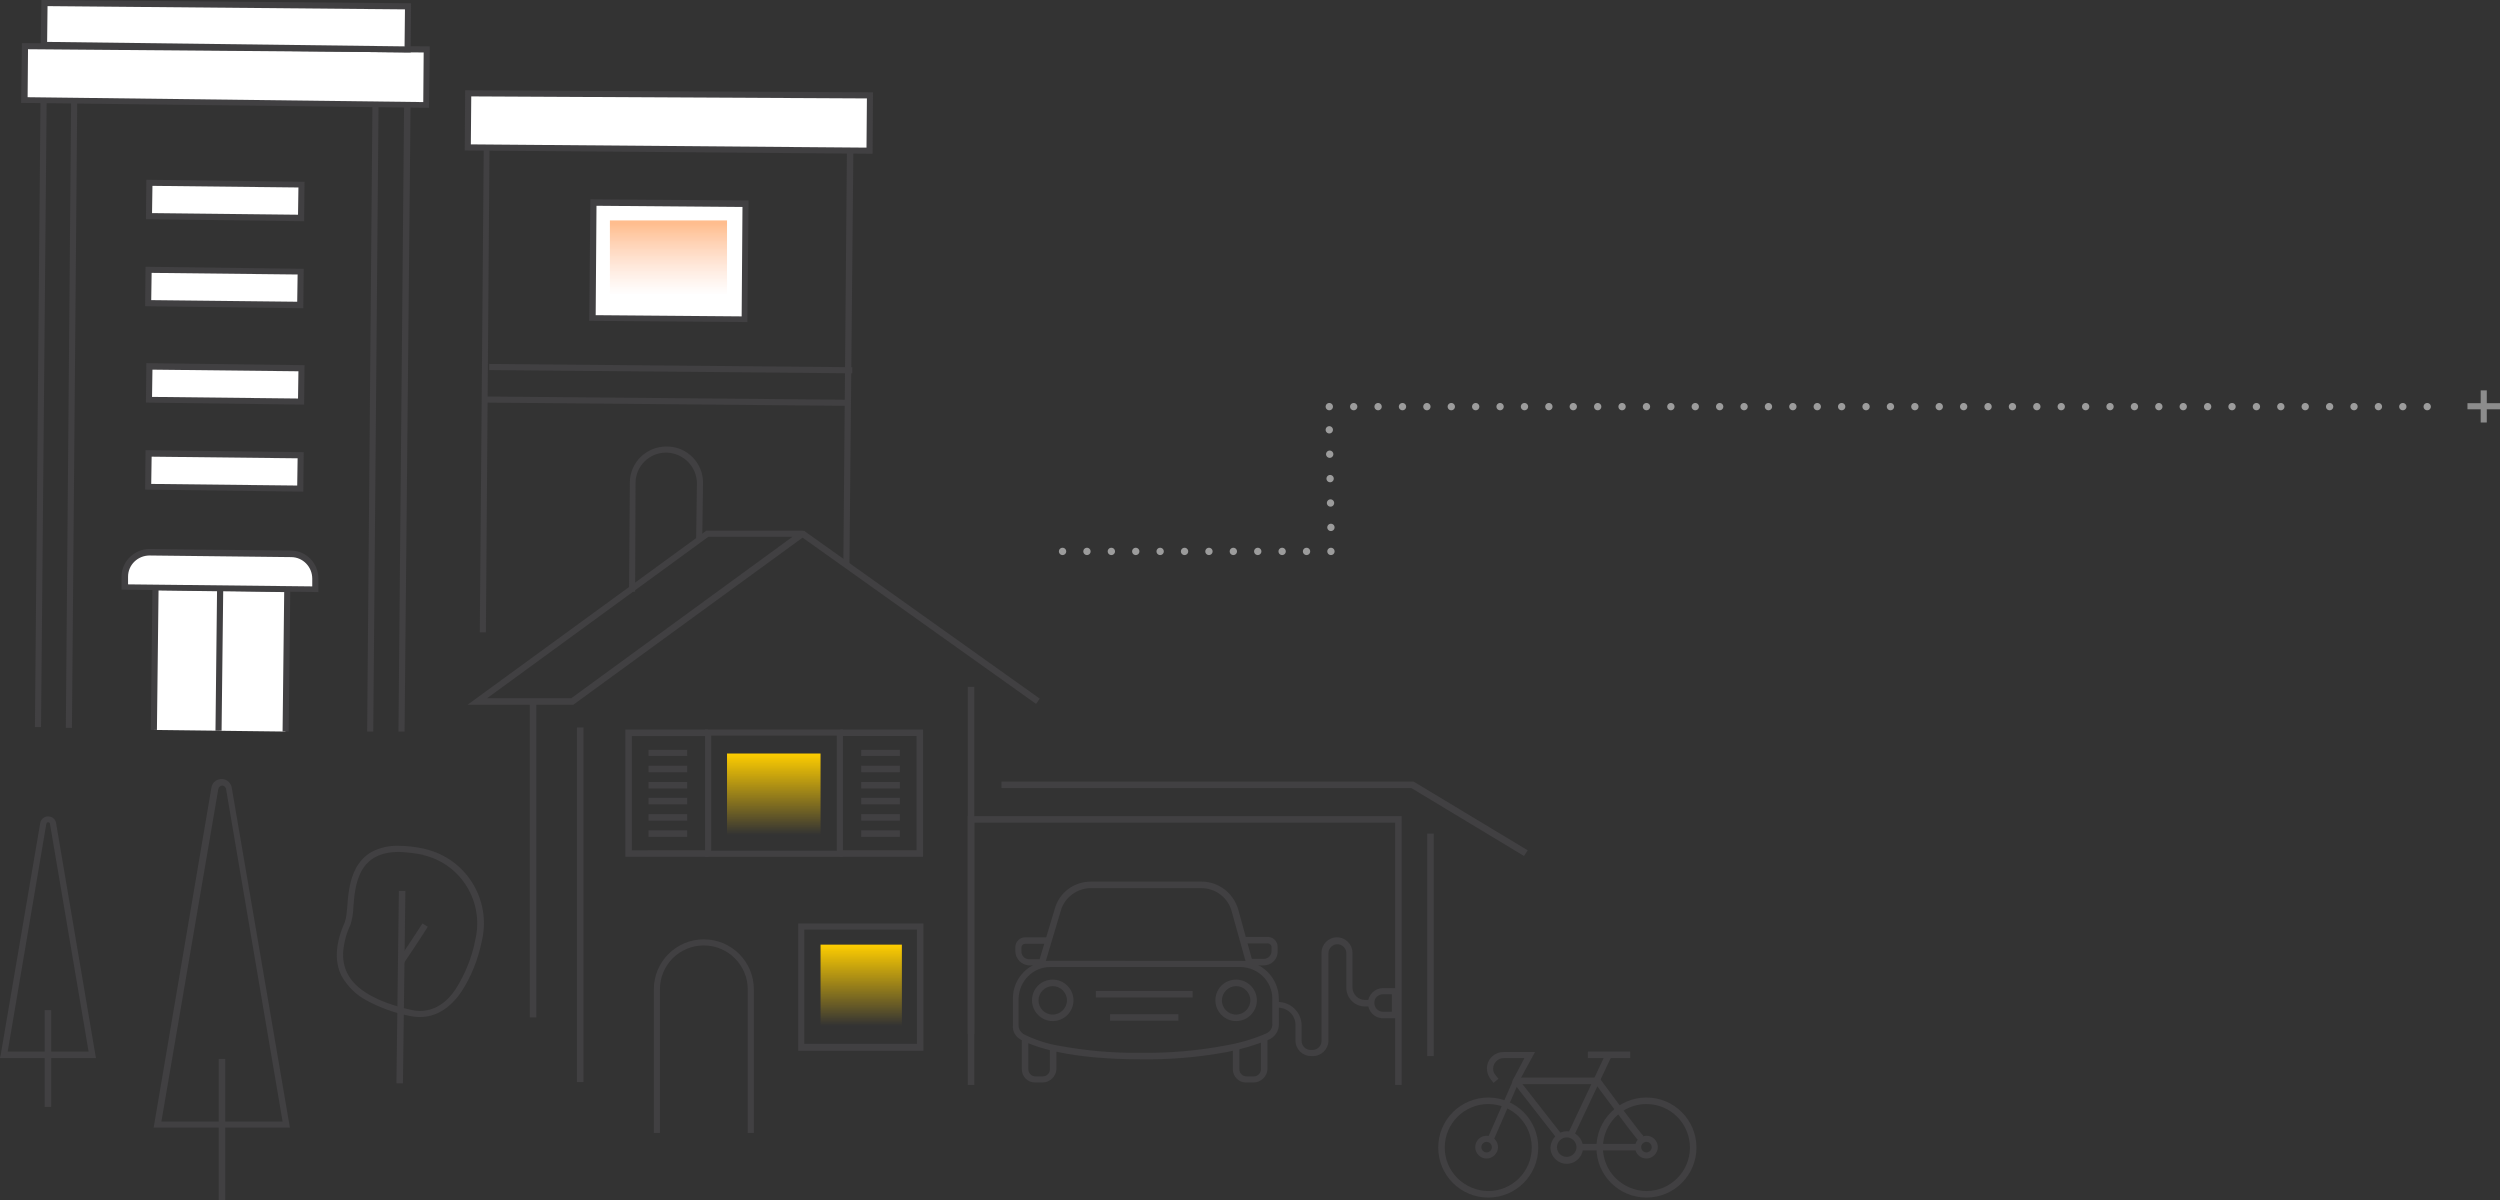 <?xml version="1.0" encoding="utf-8"?>
<svg xmlns="http://www.w3.org/2000/svg" xmlns:xlink="http://www.w3.org/1999/xlink" version="1.1" id="Capa_1" x="0px" y="0px" viewBox="0 0 614.8 295.1" style="enable-background:new 0 0 614.8 295.1;">
<rect x="0" y="0" width="614.8" height="295.1" fill="#333333" stroke="none"/>
<style type="text/css">
	.st0{fill:#414042;}
	.st1{fill:none;}
	.st2{fill:#FFFFFF;}
	.st3{fill:#69AEFF;}
	.st4{fill:url(#SVGID_1_);}
	.st5{fill:url(#SVGID_00000158722300346470845080000016980206360717646777_);}
	.st6{fill:url(#SVGID_00000040559242928301324340000012200506155961163414_);}
	.st7{fill:none;stroke:#9C9C9C;stroke-width:1.8;stroke-linecap:round;stroke-dasharray:0,6;}
	.st8{fill:none;stroke:#8C8C8C;stroke-width:1.5;stroke-miterlimit:10;}
</style>
<g transform="translate(-434.71 -739.595)">
	<path class="st0" d="M554.2,895.1h-1.5l1-122.7l90.9,0.9l-1,105.4h-1.5l0.9-103.9l-87.9-0.8L554.2,895.1z"/>
	<path class="st1" d="M590.2,885.1l0.2-26.8c0-4.6,3.8-8.2,8.3-8.2l0,0c4.6,0,8.2,3.8,8.2,8.3l0,0l0,0l-0.2,13.8"/>
	<path class="st0" d="M590.9,885.1h-1.5l0.2-26.8c0-5,4.1-8.9,9-8.9h0.1c5,0,9,4.1,8.9,9.1l0,0l-0.2,13.8h-1.5l0.2-13.8&#xA;		c0-4.1-3.3-7.5-7.5-7.6h-0.1c-4.1,0-7.5,3.3-7.5,7.5L590.9,885.1z"/>
	
		<rect x="585.01" y="785.04" transform="matrix(7.999488e-03 -1 1 7.999488e-03 -209.301 1396.498)" class="st2" width="28.4" height="37.4"/>
	<path class="st0" d="M579.9,788.6l38.9,0.3l-0.3,29.9l-38.9-0.3L579.9,788.6z M617.3,790.5l-35.9-0.3l-0.2,26.9l35.9,0.3&#xA;		L617.3,790.5z"/>
	<path class="st2" d="M549.8,762.6l98.8,0.5l-0.1,13.6l-98.8-0.8L549.8,762.6z"/>
	<path class="st0" d="M549.1,761.8h0.7l99.6,0.5l-0.1,15.1h-0.8l-99.5-0.8L549.1,761.8z M647.9,763.8l-97.3-0.5l-0.1,11.8l97.3,0.8&#xA;		L647.9,763.8z"/>
	<path class="st0" d="M643.2,839.4l-89.3-0.8v-1.5l89.3,0.8V839.4z"/>
	<path class="st0" d="M644.3,831.4l-89.3-0.8v-1.5l89.3,0.8V831.4z"/>
	<path class="st0" d="M533.8,1006h-1.6l0.6-47.3h1.6L533.8,1006z"/>
	<path class="st3" d="M539.3,967.2c-0.6,1-5.9,8.9-5.9,8.9"/>
	<path class="st0" d="M534,976.5l-1.3-0.9c0.1-0.1,5.3-7.9,5.9-8.9l1.3,0.8C539.3,968.6,534.2,976.2,534,976.5z"/>
	<path class="st0" d="M532.9,947.6L532.9,947.6c2,0,4.1,0.3,6.1,0.7l0,0l0.3,0.1c10.1,2.4,16.3,12.5,13.9,22.6l0,0l0,0&#xA;		c-0.9,4.5-2.6,8.8-5.1,12.6c-2.8,4-6.2,6.1-10.1,6.1c-0.9,0-1.8-0.1-2.7-0.3c-3.6-0.7-7.1-2-10.3-3.7c-2.7-1.4-4.8-3.5-6.3-6.1&#xA;		c-1.8-3.6-1.5-8.1,0.8-13.2c0.4-1.2,0.5-2.5,0.6-3.7c0.2-2.9,0.5-6.6,2.2-9.7c0.9-1.6,2.2-3,3.8-3.9&#xA;		C528.2,948,530.5,947.5,532.9,947.6z M538.7,949.8c-1.9-0.4-3.8-0.6-5.8-0.7l0,0c-4.5,0-7.5,1.5-9.3,4.7c-1.5,2.8-1.8,6.2-2,9&#xA;		c0,1.4-0.3,2.9-0.7,4.2c-1,2.1-1.6,4.3-1.8,6.7c-0.1,1.8,0.2,3.6,1,5.2c2,4.1,7.3,7.1,15.5,9c0.8,0.2,1.6,0.3,2.4,0.3&#xA;		c3.4,0,6.4-1.8,8.8-5.4c2.3-3.7,4-7.8,4.8-12.1l0,0c2.2-9.3-3.5-18.6-12.7-20.8l0,0l0,0L538.7,949.8z"/>
	<path class="st0" d="M575.7,912.9h-26l58.7-42.8H632c0.4,0,0.8,0.3,0.8,0.8c0,0.3-0.1,0.5-0.3,0.6L575.7,912.9z M554.5,911.3h20.7&#xA;		l54.4-39.7h-20.7L554.5,911.3z"/>
	<path class="st0" d="M689.5,912.7l-58-41.3l0.9-1.3l58,41.3L689.5,912.7z"/>
	<path class="st0" d="M578.2,1005.7h-1.6v-87.2h1.6V1005.7z"/>
	<path class="st0" d="M674.3,1006.4h-1.6v-97.9h1.6V1006.4z"/>
	<path class="st0" d="M566.5,989.8H565v-77.7h1.6v77.7H566.5z"/>
	<path class="st0" d="M640.5,920.5v28.3h-30.9v-28.3H640.5 M642,919h-33.9v31.3H642V919z"/>
	<path class="st0" d="M609,950.3h-20.5V919h20.3v1.6h-18.7v28.1H609V950.3z"/>
	<path class="st0" d="M603.7,925.5h-9.5V924h9.5V925.5z"/>
	<path class="st0" d="M603.7,929.5h-9.5v-1.6h9.5V929.5z"/>
	<path class="st0" d="M603.7,933.5h-9.5v-1.6h9.5V933.5z"/>
	<path class="st0" d="M603.7,937.4h-9.5v-1.6h9.5V937.4z"/>
	<path class="st0" d="M603.7,941.4h-9.5v-1.6h9.5V941.4z"/>
	<path class="st0" d="M603.7,945.4h-9.5v-1.6h9.5V945.4z"/>
	<path class="st0" d="M661.7,950.3h-20.5v-1.6h18.9v-28.1h-18.7V919h20.3V950.3z"/>
	<path class="st0" d="M656,925.5h-9.5V924h9.5V925.5z"/>
	<path class="st0" d="M656,929.5h-9.5v-1.6h9.5V929.5z"/>
	<path class="st0" d="M656,933.5h-9.5v-1.6h9.5V933.5z"/>
	<path class="st0" d="M656,937.4h-9.5v-1.6h9.5V937.4z"/>
	<path class="st0" d="M656,941.4h-9.5v-1.6h9.5V941.4z"/>
	<path class="st0" d="M656,945.4h-9.5v-1.6h9.5V945.4z"/>
	
		<linearGradient id="SVGID_1_" gradientUnits="userSpaceOnUse" x1="419.399" y1="12.1" x2="419.399" y2="13.1" gradientTransform="matrix(23 0 0 20 -9021.174 682.866)">
		<stop offset="0" style="stop-color:#FFCE00"/>
		<stop offset="1" style="stop-color:#FFCD00;stop-opacity:0"/>
	</linearGradient>
	<path class="st4" d="M613.5,924.9h23v20h-23V924.9z"/>
	
		<linearGradient id="SVGID_00000065779206852141702320000006090443865213650877_" gradientUnits="userSpaceOnUse" x1="415.28" y1="12.1" x2="415.28" y2="13.1" gradientTransform="matrix(28.791 0 0 20 -11357.214 551.751)">
		<stop offset="0.039" style="stop-color:#FF9142;stop-opacity:0.6"/>
		<stop offset="0.922" style="stop-color:#FFAB82;stop-opacity:0"/>
	</linearGradient>
	<path style="fill:url(#SVGID_00000065779206852141702320000006090443865213650877_);" d="M584.7,793.8h28.8v20h-28.8V793.8z"/>
	
		<linearGradient id="SVGID_00000003797998004240705410000002025446047424850087_" gradientUnits="userSpaceOnUse" x1="422.471" y1="12.1" x2="422.471" y2="13.1" gradientTransform="matrix(20 0 0 20 -7802.914 729.866)">
		<stop offset="0" style="stop-color:#FFCE00"/>
		<stop offset="1" style="stop-color:#FFCD00;stop-opacity:0"/>
	</linearGradient>
	
		<rect x="636.5" y="971.9" style="fill:url(#SVGID_00000003797998004240705410000002025446047424850087_);" width="20" height="20"/>
	<path class="st0" d="M631,966.7h30.8V998H631V966.7z M660.2,968.2h-27.7v28.1h27.7V968.2z"/>
	<path class="st0" d="M620.2,1018.2h-1.6v-35.3c0-5.9-4.8-10.8-10.8-10.8s-10.8,4.8-10.8,10.8v35.3h-1.5v-35.3&#xA;		c0-6.8,5.5-12.3,12.3-12.3s12.3,5.5,12.3,12.3v35.3H620.2z"/>
	<path class="st0" d="M506,1016.9h-33.5l14.2-83.6c0.2-1.4,1.5-2.3,2.9-2.1c1.1,0.2,1.9,1,2.1,2.1L506,1016.9z M474.4,1015.4h29.8&#xA;		l-13.9-81.8c-0.1-0.5-0.6-0.9-1.1-0.8c-0.4,0.1-0.7,0.4-0.8,0.8L474.4,1015.4z"/>
	<path class="st0" d="M490.1,1034.7h-1.6V1000h1.6V1034.7z"/>
	<path class="st0" d="M458.3,999.8h-23.6l0.2-0.9l9.7-56.9c0.2-1.1,1.2-1.8,2.3-1.6c0.8,0.1,1.5,0.8,1.6,1.6L458.3,999.8z&#xA;		 M436.6,998.2h19.9l-9.5-56c0-0.2-0.2-0.4-0.4-0.4c0,0,0,0-0.1,0c-0.2,0-0.3,0.2-0.4,0.4L436.6,998.2z"/>
	<path class="st0" d="M447.3,1011.8h-1.6V988h1.6V1011.8z"/>
	<path class="st0" d="M779.4,1006.4h-1.6v-64.5H674.3v52h-1.6v-53.6h106.7V1006.4z"/>
	<path class="st0" d="M809.5,950.1l-27.7-16.7H681v-1.6h101.3l0.2,0.1l27.9,16.8L809.5,950.1z"/>
	<path class="st0" d="M693,975.9h46.9c5.1,0,9.3,4.2,9.3,9.3v6.4c0,1.5-0.9,2.9-2.3,3.6c-3.4,1.4-6.8,2.4-10.4,3.1&#xA;		c-7,1.3-14.1,1.9-21.2,1.8c-17.7,0-26.1-3-29.5-4.8c-1.3-0.7-2.1-2-2-3.4v-6.6C683.7,980.1,687.9,975.9,693,975.9z M715.2,998.5&#xA;		c7,0.1,14-0.5,20.9-1.8c3.5-0.6,6.9-1.6,10.1-3c0.8-0.4,1.4-1.2,1.4-2.1v-6.4c0-4.3-3.5-7.7-7.8-7.8H693c-4.3,0-7.7,3.5-7.8,7.8&#xA;		v6.6c0,0.9,0.5,1.6,1.2,2.1c2.8,1.4,5.8,2.4,8.9,2.9C701.9,998,708.5,998.6,715.2,998.5L715.2,998.5z"/>
	<path class="st0" d="M703,956.4h27.2c4.2,0,7.8,2.8,9,6.8l3.9,14.2h-53.3l4.3-14.3C695.2,959.1,698.8,956.4,703,956.4L703,956.4z&#xA;		 M741,975.9l-3.4-12.2c-0.9-3.4-4-5.7-7.5-5.7H703c-3.4,0-6.5,2.3-7.4,5.5l-3.7,12.4H741z"/>
	<path class="st0" d="M738.7,980.5c2.8,0,5.1,2.3,5.1,5.1s-2.3,5.1-5.1,5.1s-5.1-2.3-5.1-5.1C733.6,982.7,735.9,980.5,738.7,980.5&#xA;		L738.7,980.5z M738.7,989.1c1.9,0,3.5-1.6,3.5-3.5s-1.6-3.5-3.5-3.5s-3.5,1.6-3.5,3.5S736.7,989.1,738.7,989.1L738.7,989.1z"/>
	<path class="st0" d="M693.6,980.5c2.8,0,5.1,2.3,5.1,5.1s-2.3,5.1-5.1,5.1s-5.1-2.3-5.1-5.1C688.5,982.7,690.8,980.5,693.6,980.5&#xA;		L693.6,980.5z M693.6,989.1c1.9,0,3.5-1.6,3.5-3.5s-1.6-3.5-3.5-3.5s-3.5,1.6-3.5,3.5S691.6,989.1,693.6,989.1L693.6,989.1z"/>
	<path class="st0" d="M728,984.9h-23.8v-1.6H728V984.9z"/>
	<path class="st0" d="M724.5,990.6h-16.8V989h16.8V990.6z"/>
	<path class="st0" d="M743,1005.8h-1.9c-1.8,0-3.2-1.5-3.2-3.2v-5.1h1.6v5.1c0,0.9,0.8,1.7,1.7,1.7h1.9c0.9,0,1.7-0.8,1.7-1.7v-7.7&#xA;		h1.6v7.7C746.3,1004.3,744.8,1005.8,743,1005.8z"/>
	<path class="st0" d="M691.1,1005.8h-1.9c-1.8,0-3.2-1.5-3.2-3.2v-7.7h1.6v7.7c0,0.9,0.8,1.7,1.7,1.7h1.9c0.9,0,1.7-0.8,1.7-1.7&#xA;		v-5.1h1.6v5.1C694.4,1004.3,692.9,1005.8,691.1,1005.8z"/>
	<path class="st0" d="M745.5,977h-3.3v-1.6h3.3c1.1,0,1.9-0.9,1.9-1.9v-1c0-0.5-0.4-0.9-0.9-0.9l0,0h-6V970h6c1.3,0,2.4,1.1,2.4,2.4&#xA;		l0,0l0,0v1C749,975.5,747.4,977,745.5,977L745.5,977z"/>
	<path class="st0" d="M691.2,977h-3.3c-1.9,0-3.5-1.6-3.5-3.5v-1c0-1.3,1.1-2.4,2.4-2.4h6v1.6h-6c-0.5,0-0.9,0.4-0.9,0.9v1&#xA;		c0,1.1,0.9,1.9,1.9,1.9h3.3v1.5H691.2z"/>
	<path class="st0" d="M757.6,999.3h-0.5c-2.1,0-3.8-1.7-3.8-3.8v-3.8c0-2.4-1.9-4.3-4.3-4.3h-0.7V986h0.7c3.2,0,5.8,2.6,5.8,5.8v3.8&#xA;		c0,1.2,1,2.2,2.2,2.2h0.5c1.2,0,2.2-1,2.2-2.2v-21.7c0-2.1,1.7-3.8,3.8-3.8s3.8,1.7,3.8,3.8v8.5c0,1.7,1.4,3.1,3.1,3.1h1.5v1.6&#xA;		h-1.5c-2.6,0-4.6-2.1-4.6-4.6V974c0-1.2-1-2.2-2.2-2.2s-2.2,1-2.2,2.2v21.7C761.3,997.6,759.7,999.3,757.6,999.3z"/>
	<path class="st0" d="M774.8,982.6h3.7v7.4h-3.7c-2.1,0-3.7-1.7-3.7-3.8C771.2,984.2,772.8,982.6,774.8,982.6z M777,984.1h-2.2&#xA;		c-1.2,0-2.2,1-2.1,2.2c0,1.2,1,2.1,2.1,2.1h2.2V984.1z"/>
	<path class="st0" d="M787.3,999.3h-1.6v-54.7h1.6V999.3z"/>
	<path class="st0" d="M534.2,919.5h-1.5l1.4-156.1l-87.9-1.2l-1.4,156.2h-1.5l1.4-157.7h0.8l90.2,1.2v0.7L534.2,919.5z"/>
	<path class="st2" d="M472.6,919.1L473,884l16.5,0.2l-0.4,35.1"/>
	<path class="st0" d="M489.8,919.3h-1.5l0.4-34.3l-15-0.2l-0.4,34.3h-1.5l0.4-35.8l18,0.2v0.8L489.8,919.3z"/>
	<path class="st2" d="M488.4,919.3l0.4-35.1l16.5,0.2l-0.4,35.1"/>
	<path class="st0" d="M505.7,919.5h-1.5l0.4-34.3l-15-0.2l-0.4,34.3h-1.5l0.4-35.8l18,0.2v0.8L505.7,919.5z"/>
	
		<rect x="485.74" y="836.69" transform="matrix(0.012 -1 1 0.012 -371.432 1334.815)" class="st2" width="8.2" height="37.4"/>
	<path class="st0" d="M470.5,850.3l38.9,0.5l-0.1,9.7l-38.9-0.5L470.5,850.3z M507.9,852.3l-35.9-0.4l-0.1,6.7l35.9,0.4L507.9,852.3&#xA;		z"/>
	
		<rect x="486.03" y="815.32" transform="matrix(0.012 -1 1 0.012 -349.775 1313.994)" class="st2" width="8.2" height="37.4"/>
	<path class="st0" d="M470.7,828.9l38.9,0.5l-0.1,9.7l-38.9-0.5L470.7,828.9z M508.1,830.9l-35.9-0.4l-0.1,6.7l35.9,0.4L508.1,830.9&#xA;		z"/>
	
		<rect x="485.7" y="791.53" transform="matrix(0.012 -1 1 0.012 -326.319 1290.164)" class="st2" width="8.2" height="37.4"/>
	<path class="st0" d="M470.5,805.2l38.9,0.5l-0.1,9.7l-38.9-0.5L470.5,805.2z M507.9,807.1l-35.9-0.4l-0.1,6.7l35.9,0.4L507.9,807.1&#xA;		z"/>
	
		<rect x="485.99" y="770.16" transform="matrix(0.012 -1 1 0.012 -304.662 1269.343)" class="st2" width="8.2" height="37.4"/>
	<path class="st0" d="M470.7,783.8l38.9,0.5l-0.1,9.7l-38.9-0.5L470.7,783.8z M508.1,785.7l-35.9-0.4l-0.1,6.7l35.9,0.4L508.1,785.7&#xA;		z"/>
	<path class="st2" d="M471.5,875.4l34.8,0.4c3.3,0,6,2.8,5.9,6.1v2.7l0,0l-46.9-0.6l0,0v-2.7C465.5,878,468.2,875.3,471.5,875.4z"/>
	<path class="st0" d="M471.5,874.6l34.8,0.4c3.7,0,6.7,3.1,6.7,6.8v3.4l-48.4-0.6v-3.4C464.7,877.6,467.8,874.6,471.5,874.6z&#xA;		 M511.5,883.8v-1.9c0-2.9-2.3-5.3-5.2-5.3l-34.8-0.4c-2.9,0-5.3,2.3-5.3,5.2v1.9L511.5,883.8z"/>
	<path class="st0" d="M526.5,919.5H525l1.3-154.2h1.5L526.5,919.5z"/>
	<path class="st0" d="M452.4,918.6h-1.5l1.3-154.2h1.5L452.4,918.6z"/>
	<path class="st2" d="M440.9,750.9l98.8,0.8l-0.2,13.6l-98.8-1.2L440.9,750.9z"/>
	<path class="st0" d="M440.1,750.2h0.7l99.6,0.8l-0.2,15.1h-0.8l-99.5-1.2L440.1,750.2z M538.9,752.5l-97.3-0.8l-0.1,11.8l97.3,1.2&#xA;		L538.9,752.5z"/>
	<path class="st2" d="M445.7,740.4l89.4,0.8l-0.1,10.5l-89.4-1.1L445.7,740.4z"/>
	<path class="st0" d="M444.9,739.6l90.9,0.8l-0.1,12.1h-0.8l-90.2-1.1L444.9,739.6z M534.3,741.9l-87.9-0.8l-0.1,8.8l87.9,1.1&#xA;		L534.3,741.9z"/>
	<path class="st0" d="M839.6,1009.5c6.8,0,12.3,5.5,12.3,12.3s-5.5,12.3-12.3,12.3s-12.3-5.5-12.3-12.3c0-3.3,1.3-6.4,3.6-8.7&#xA;		C833.2,1010.8,836.3,1009.5,839.6,1009.5z M839.6,1032.5c5.9,0,10.7-4.8,10.7-10.7c0-5.9-4.8-10.7-10.7-10.7s-10.7,4.8-10.7,10.7&#xA;		c0,2.8,1.1,5.5,3.1,7.5C834,1031.3,836.8,1032.5,839.6,1032.5z"/>
	<path class="st0" d="M800.7,1009.5c6.8,0,12.3,5.5,12.3,12.3s-5.5,12.3-12.3,12.3s-12.3-5.5-12.3-12.3c0-3.3,1.3-6.4,3.6-8.7&#xA;		S797.5,1009.5,800.7,1009.5z M800.7,1032.5c5.9,0,10.7-4.8,10.7-10.7c0-5.9-4.8-10.7-10.7-10.7s-10.7,4.8-10.7,10.7&#xA;		c0,2.8,1.1,5.5,3.1,7.5S797.9,1032.5,800.7,1032.5z"/>
	<path class="st0" d="M839.6,1018.9c1.6,0,2.8,1.3,2.8,2.8s-1.3,2.8-2.8,2.8c-1.6,0-2.8-1.3-2.8-2.8S838,1018.9,839.6,1018.9&#xA;		L839.6,1018.9z M839.6,1023c0.7,0,1.3-0.6,1.3-1.3s-0.6-1.3-1.3-1.3s-1.3,0.6-1.3,1.3S838.9,1023,839.6,1023L839.6,1023z"/>
	<path class="st0" d="M800.3,1018.9c1.6,0,2.8,1.3,2.8,2.8s-1.3,2.8-2.8,2.8c-1.6,0-2.8-1.3-2.8-2.8S798.7,1018.9,800.3,1018.9&#xA;		L800.3,1018.9z M800.3,1023c0.7,0,1.3-0.6,1.3-1.3s-0.6-1.3-1.3-1.3s-1.3,0.6-1.3,1.3S799.6,1023,800.3,1023L800.3,1023z"/>
	<path class="st0" d="M820,1017.8c2.2,0,4,1.8,4,4s-1.8,4-4,4s-4-1.8-4-4l0,0l0,0C816.1,1019.6,817.9,1017.8,820,1017.8z&#xA;		 M820,1024.1c1.3,0,2.4-1.1,2.4-2.4s-1.1-2.4-2.4-2.4c-1.3,0-2.4,1.1-2.4,2.4C817.6,1023.1,818.7,1024.1,820,1024.1L820,1024.1z"/>
	<path class="st0" d="M837.6,1022.5h-14.3v-1.6h14.3V1022.5z"/>
	<path class="st0" d="M838,1020.4c-0.2-0.1-0.5-0.2-5.9-7.5c-2.2-2.9-4.3-5.8-5-6.7H808l-6,13.8l-1.4-0.6l6.5-14.8H828l0.2,0.3&#xA;		c3.8,5.2,10.1,13.6,10.7,14.1l-0.1-0.1L838,1020.4z"/>
	<path class="st0" d="M821.8,1018.9l-1.4-0.7l9.2-19.5l1.4,0.7L821.8,1018.9z"/>
	<path class="st0" d="M817.6,1019.6l-11-14.1l3-5.7h-5.1c-1.4,0-2.6,1.2-2.6,2.6c0,0.6,0.2,1.2,0.6,1.6l0.7,0.9l-1.2,1l-0.7-0.9&#xA;		c-1.4-1.8-1.2-4.4,0.6-5.8c0.7-0.6,1.7-0.9,2.6-0.9h7.7l-3.8,7l10.4,13.3L817.6,1019.6z"/>
	<path class="st0" d="M835.6,999.8h-10.4v-1.6h10.4V999.8z"/>
</g>
<g id="Layer_2_00000010303481724524078710000012801676641326923669_">
	<g id="Layer_1-2">
		<g id="Group_2522">
			<path id="Path_116" class="st7" d="M596.9,100h-270"/>
			<g id="Group_79">
				<line id="Line_89" class="st8" x1="614.8" y1="99.9" x2="606.8" y2="99.9"/>
				<line id="Line_90" class="st8" x1="610.8" y1="103.9" x2="610.8" y2="96"/>
			</g>
			<path id="Path_116-2" class="st7" d="M326.9,105.7l0.5,29.9h-70.6"/>
		</g>
	</g>
</g>
</svg>